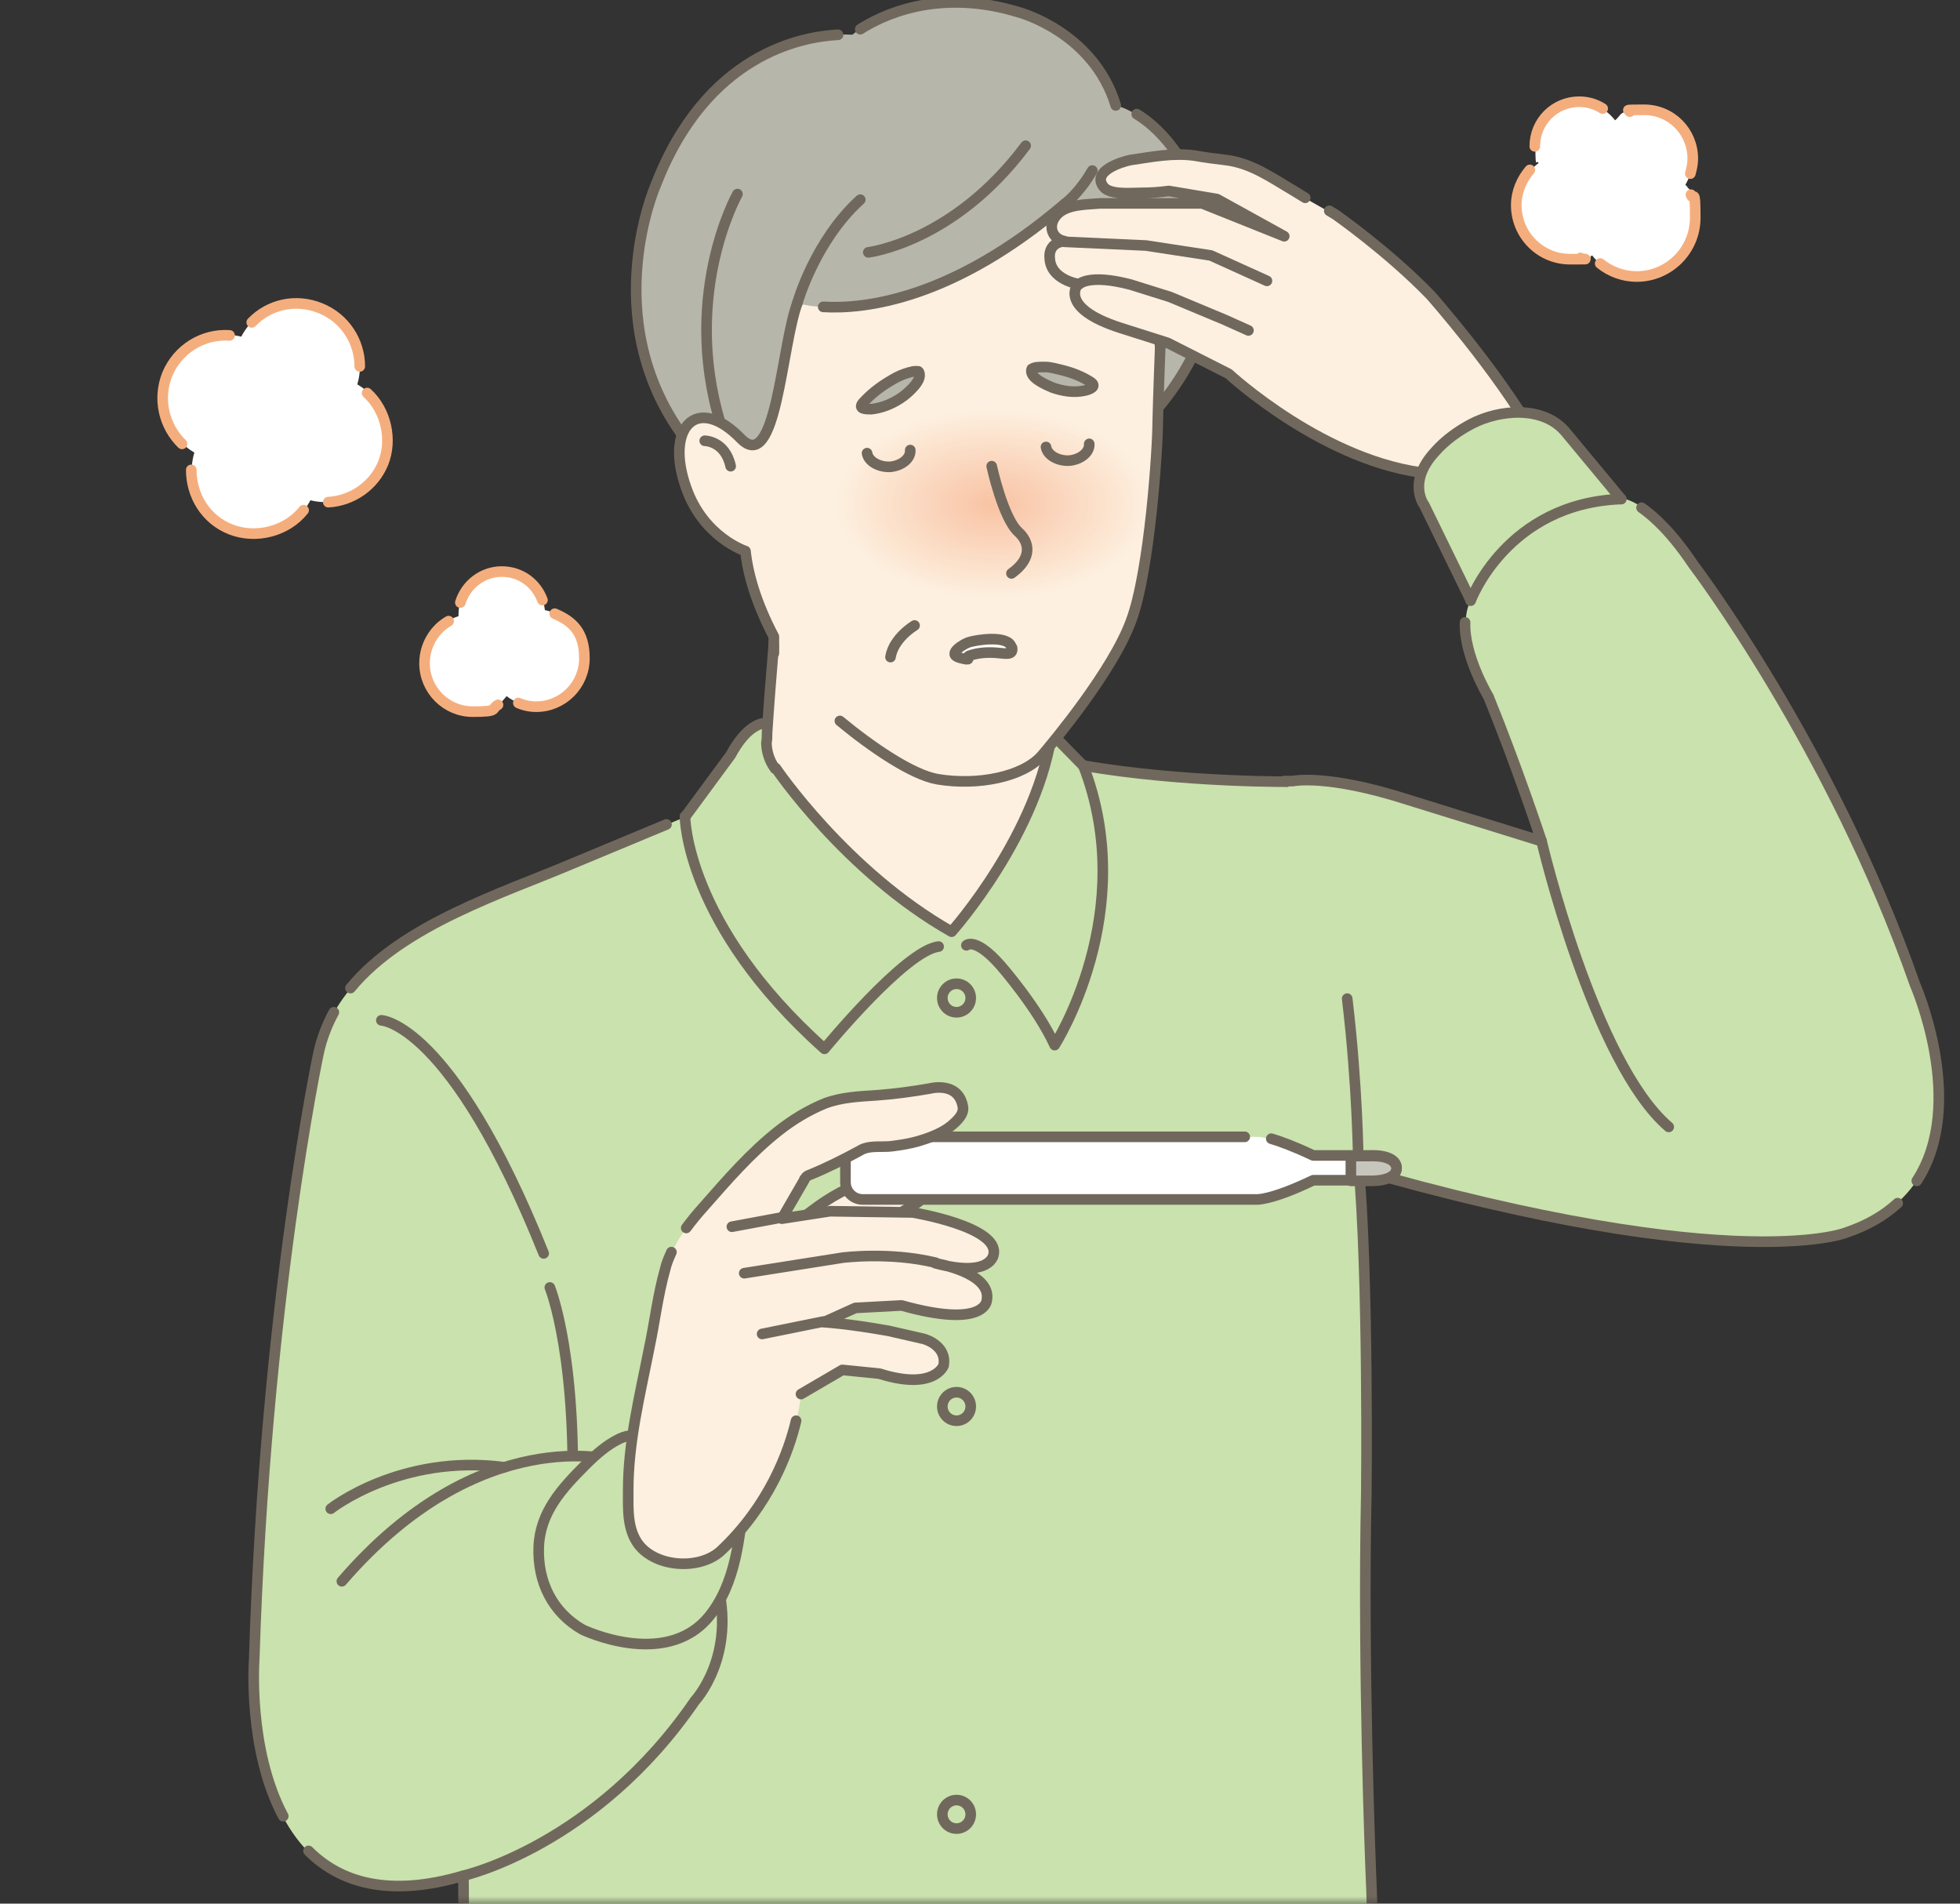 <svg width="138" height="134" viewBox="0 0 138 134" fill="none" xmlns="http://www.w3.org/2000/svg">
<rect x="0" y="0" width="138" height="134" fill="#333333" stroke="none"/>
<g clip-path="url(#clip0_831_4441)">
<mask id="mask0_831_4441" style="mask-type:luminance" maskUnits="userSpaceOnUse" x="-4" y="-3" width="142" height="138">
<path d="M138 -2.831H-4V134.127H138V-2.831Z" fill="white"/>
</mask>
<g mask="url(#mask0_831_4441)">
<path d="M96.504 131.465C96.504 131.465 95.939 117.329 96.2 105.156C96.2 105.156 96.373 89.885 95.635 81.77C95.635 81.77 95.461 63.183 91.029 55.024C91.029 55.024 83.381 55.111 76.255 53.889L73.692 51.272L71.085 52.668L55.094 51.272C55.094 51.272 53.356 49.614 51.444 53.148L48.229 57.511L40.321 60.827C34.064 63.488 23.983 66.455 22.419 74.222C22.419 74.222 18.682 91.761 17.9 116.849C17.9 116.849 16.466 136.876 32.63 132.12L32.717 144.119H96.504C96.504 144.119 96.895 140.366 96.504 131.553V131.465Z" fill="#CAE2AD"/>
<path d="M46.925 58.034L40.321 60.783C35.498 62.834 28.372 65.059 24.678 69.553" stroke="#71685D" stroke-width="0.747" stroke-linecap="round" stroke-linejoin="round"/>
<path d="M21.723 130.287C23.896 132.469 27.328 133.603 32.63 132.033L32.716 144.031H96.503C96.503 144.031 96.894 140.279 96.503 131.465C96.503 131.465 95.939 117.329 96.199 105.156C96.199 105.156 96.373 89.885 95.634 81.77C95.634 81.77 95.461 63.183 91.028 55.024C91.028 55.024 83.381 55.111 76.255 53.889L73.691 51.272L71.084 52.668L55.094 51.272C55.094 51.272 53.356 49.614 51.444 53.148L48.229 57.511" stroke="#71685D" stroke-width="0.747" stroke-linecap="round" stroke-linejoin="round"/>
<path d="M23.505 71.255C23.027 72.127 22.636 73.131 22.418 74.178C22.418 74.178 18.682 91.718 17.899 116.805C17.899 116.805 17.422 123.132 19.942 127.844" stroke="#71685D" stroke-width="0.747" stroke-linecap="round" stroke-linejoin="round"/>
<path d="M54.616 54.064C54.616 54.064 60.135 62.136 67 65.583C67 65.583 73.213 58.645 74.126 51.141C73.865 49.265 74.821 46.996 74.821 46.996L54.79 41.76C54.79 41.76 54.225 48.13 54.008 51.577C54.008 51.795 54.008 52.057 53.964 52.275C53.964 52.755 54.095 53.453 54.573 54.108L54.616 54.064Z" fill="#FDF0E0"/>
<path d="M54.616 54.064C54.616 54.064 59.526 61.35 67 65.583C67 65.583 73.213 58.645 74.126 51.141C73.865 49.265 74.821 46.996 74.821 46.996L54.79 41.76C54.79 41.76 54.225 48.13 54.008 51.577C54.008 51.795 54.008 52.057 53.964 52.275C53.964 52.755 54.095 53.453 54.573 54.108L54.616 54.064Z" stroke="#71685D" stroke-width="0.747" stroke-linecap="round" stroke-linejoin="round"/>
<path d="M84.989 15.407C82.686 8.208 78.558 7.422 78.558 7.422C76.994 2.274 71.779 0.878 71.779 0.878C64.523 -1.348 60.004 2.448 60.004 2.448C60.004 2.448 50.575 1.488 46.143 13.094C46.143 13.094 41.754 23.13 48.794 31.594L80.426 29.936C87.726 22.431 85.032 15.407 85.032 15.407H84.989Z" fill="#B6B6AB"/>
<path d="M51.922 13.662C51.922 13.662 47.707 21.122 51.01 30.678" stroke="#71685D" stroke-width="0.747" stroke-linecap="round" stroke-linejoin="round"/>
<path d="M78.558 7.422C76.994 2.274 71.779 0.878 71.779 0.878C66 -0.911 62.003 1.14 60.569 2.056" stroke="#71685D" stroke-width="0.747" stroke-linecap="round" stroke-linejoin="round"/>
<path d="M59.005 2.448C56.441 2.579 49.706 3.801 46.143 13.095C46.143 13.095 41.754 23.13 48.794 31.594L80.426 29.936C87.726 22.431 85.032 15.407 85.032 15.407C83.598 10.913 81.469 8.906 80.035 8.033" stroke="#71685D" stroke-width="0.747" stroke-linecap="round" stroke-linejoin="round"/>
<path d="M81.686 24.482C81.686 24.482 81.556 27.885 81.513 29.718C81.513 31.55 80.948 40.189 79.644 43.68C78.384 47.17 74.169 52.231 73.344 53.191C72.04 54.675 68.868 55.329 66 54.849C63.437 54.413 57.788 48.785 55.876 46.734C53.964 44.727 52.704 41.149 52.487 38.793C52.487 38.793 49.532 37.789 48.315 34.343C46.795 30.11 49.054 27.667 52.183 30.896C54.616 33.426 54.746 23.784 56.137 21.341C56.137 21.341 63.915 23.828 74.951 14.36C74.951 14.36 81.295 17.545 81.643 24.482H81.686Z" fill="#FDF0E0"/>
<path d="M69.955 42.24C76.146 42.24 81.165 39.212 81.165 35.477C81.165 31.742 76.146 28.714 69.955 28.714C63.763 28.714 58.744 31.742 58.744 35.477C58.744 39.212 63.763 42.24 69.955 42.24Z" fill="#FDF0E0"/>
<path d="M69.955 42.109C76.05 42.109 80.991 39.14 80.991 35.477C80.991 31.814 76.05 28.845 69.955 28.845C63.859 28.845 58.918 31.814 58.918 35.477C58.918 39.14 63.859 42.109 69.955 42.109Z" fill="#FDEFDF"/>
<path d="M69.954 42.022C75.954 42.022 80.817 39.092 80.817 35.477C80.817 31.863 75.954 28.932 69.954 28.932C63.955 28.932 59.091 31.863 59.091 35.477C59.091 39.092 63.955 42.022 69.954 42.022Z" fill="#FDEFDE"/>
<path d="M69.955 41.891C75.858 41.891 80.644 39.019 80.644 35.477C80.644 31.935 75.858 29.063 69.955 29.063C64.051 29.063 59.266 31.935 59.266 35.477C59.266 39.019 64.051 41.891 69.955 41.891Z" fill="#FDEEDD"/>
<path d="M69.955 41.804C75.762 41.804 80.47 38.971 80.47 35.477C80.47 31.983 75.762 29.151 69.955 29.151C64.147 29.151 59.44 31.983 59.44 35.477C59.44 38.971 64.147 41.804 69.955 41.804Z" fill="#FDEDDC"/>
<path d="M69.955 41.673C75.642 41.673 80.253 38.899 80.253 35.477C80.253 32.055 75.642 29.282 69.955 29.282C64.267 29.282 59.657 32.055 59.657 35.477C59.657 38.899 64.267 41.673 69.955 41.673Z" fill="#FDECDB"/>
<path d="M69.954 41.585C75.546 41.585 80.079 38.851 80.079 35.477C80.079 32.103 75.546 29.369 69.954 29.369C64.363 29.369 59.83 32.103 59.83 35.477C59.83 38.851 64.363 41.585 69.954 41.585Z" fill="#FDECDA"/>
<path d="M69.955 41.455C75.45 41.455 79.905 38.779 79.905 35.477C79.905 32.176 75.45 29.5 69.955 29.5C64.459 29.5 60.004 32.176 60.004 35.477C60.004 38.779 64.459 41.455 69.955 41.455Z" fill="#FDEBD9"/>
<path d="M69.954 41.367C75.354 41.367 79.731 38.73 79.731 35.477C79.731 32.224 75.354 29.587 69.954 29.587C64.555 29.587 60.178 32.224 60.178 35.477C60.178 38.73 64.555 41.367 69.954 41.367Z" fill="#FCEAD8"/>
<path d="M69.954 41.28C75.258 41.28 79.557 38.682 79.557 35.477C79.557 32.272 75.258 29.674 69.954 29.674C64.651 29.674 60.352 32.272 60.352 35.477C60.352 38.682 64.651 41.28 69.954 41.28Z" fill="#FCE9D7"/>
<path d="M69.955 41.149C75.162 41.149 79.384 38.61 79.384 35.477C79.384 32.345 75.162 29.805 69.955 29.805C64.747 29.805 60.526 32.345 60.526 35.477C60.526 38.61 64.747 41.149 69.955 41.149Z" fill="#FCE9D6"/>
<path d="M69.954 41.062C75.066 41.062 79.21 38.562 79.21 35.477C79.21 32.393 75.066 29.892 69.954 29.892C64.843 29.892 60.699 32.393 60.699 35.477C60.699 38.562 64.843 41.062 69.954 41.062Z" fill="#FCE8D5"/>
<path d="M69.954 40.931C74.946 40.931 78.992 38.489 78.992 35.477C78.992 32.465 74.946 30.023 69.954 30.023C64.963 30.023 60.916 32.465 60.916 35.477C60.916 38.489 64.963 40.931 69.954 40.931Z" fill="#FCE7D4"/>
<path d="M69.954 40.844C74.85 40.844 78.819 38.441 78.819 35.477C78.819 32.513 74.85 30.11 69.954 30.11C65.059 30.11 61.09 32.513 61.09 35.477C61.09 38.441 65.059 40.844 69.954 40.844Z" fill="#FCE7D3"/>
<path d="M69.954 40.713C74.754 40.713 78.645 38.369 78.645 35.477C78.645 32.585 74.754 30.241 69.954 30.241C65.155 30.241 61.264 32.585 61.264 35.477C61.264 38.369 65.155 40.713 69.954 40.713Z" fill="#FCE6D2"/>
<path d="M69.954 40.626C74.658 40.626 78.471 38.321 78.471 35.477C78.471 32.634 74.658 30.329 69.954 30.329C65.251 30.329 61.438 32.634 61.438 35.477C61.438 38.321 65.251 40.626 69.954 40.626Z" fill="#FCE5D1"/>
<path d="M69.954 40.495C74.562 40.495 78.297 38.248 78.297 35.477C78.297 32.706 74.562 30.459 69.954 30.459C65.347 30.459 61.612 32.706 61.612 35.477C61.612 38.248 65.347 40.495 69.954 40.495Z" fill="#FCE4D0"/>
<path d="M69.955 40.407C74.466 40.407 78.124 38.2 78.124 35.477C78.124 32.754 74.466 30.547 69.955 30.547C65.443 30.547 61.786 32.754 61.786 35.477C61.786 38.2 65.443 40.407 69.955 40.407Z" fill="#FCE4CF"/>
<path d="M69.955 40.277C74.37 40.277 77.95 38.128 77.95 35.477C77.95 32.827 74.37 30.678 69.955 30.678C65.539 30.678 61.959 32.827 61.959 35.477C61.959 38.128 65.539 40.277 69.955 40.277Z" fill="#FCE3CE"/>
<path d="M69.955 40.189C74.274 40.189 77.776 38.08 77.776 35.477C77.776 32.875 74.274 30.765 69.955 30.765C65.635 30.765 62.133 32.875 62.133 35.477C62.133 38.08 65.635 40.189 69.955 40.189Z" fill="#FCE2CD"/>
<path d="M69.955 40.058C74.154 40.058 77.559 38.007 77.559 35.477C77.559 32.947 74.154 30.896 69.955 30.896C65.755 30.896 62.351 32.947 62.351 35.477C62.351 38.007 65.755 40.058 69.955 40.058Z" fill="#FCE1CC"/>
<path d="M69.955 39.971C74.058 39.971 77.385 37.959 77.385 35.477C77.385 32.995 74.058 30.983 69.955 30.983C65.851 30.983 62.524 32.995 62.524 35.477C62.524 37.959 65.851 39.971 69.955 39.971Z" fill="#FCE1CB"/>
<path d="M69.955 39.84C73.962 39.84 77.211 37.887 77.211 35.477C77.211 33.067 73.962 31.114 69.955 31.114C65.947 31.114 62.698 33.067 62.698 35.477C62.698 37.887 65.947 39.84 69.955 39.84Z" fill="#FCE0CA"/>
<path d="M69.955 39.753C73.866 39.753 77.037 37.839 77.037 35.477C77.037 33.115 73.866 31.201 69.955 31.201C66.043 31.201 62.872 33.115 62.872 35.477C62.872 37.839 66.043 39.753 69.955 39.753Z" fill="#FBDFC9"/>
<path d="M69.955 39.622C73.77 39.622 76.864 37.766 76.864 35.477C76.864 33.188 73.77 31.332 69.955 31.332C66.139 31.332 63.046 33.188 63.046 35.477C63.046 37.766 66.139 39.622 69.955 39.622Z" fill="#FBDFC8"/>
<path d="M69.954 39.535C73.674 39.535 76.689 37.718 76.689 35.477C76.689 33.236 73.674 31.419 69.954 31.419C66.235 31.419 63.219 33.236 63.219 35.477C63.219 37.718 66.235 39.535 69.954 39.535Z" fill="#FBDEC7"/>
<path d="M69.955 39.404C73.578 39.404 76.516 37.646 76.516 35.477C76.516 33.308 73.578 31.55 69.955 31.55C66.331 31.55 63.394 33.308 63.394 35.477C63.394 37.646 66.331 39.404 69.955 39.404Z" fill="#FBDDC6"/>
<path d="M69.955 39.316C73.482 39.316 76.342 37.597 76.342 35.477C76.342 33.356 73.482 31.637 69.955 31.637C66.427 31.637 63.567 33.356 63.567 35.477C63.567 37.597 66.427 39.316 69.955 39.316Z" fill="#FBDCC5"/>
<path d="M69.955 39.186C73.362 39.186 76.125 37.525 76.125 35.477C76.125 33.429 73.362 31.769 69.955 31.769C66.547 31.769 63.785 33.429 63.785 35.477C63.785 37.525 66.547 39.186 69.955 39.186Z" fill="#FBDCC4"/>
<path d="M69.955 39.099C73.266 39.099 75.951 37.477 75.951 35.477C75.951 33.477 73.266 31.856 69.955 31.856C66.643 31.856 63.959 33.477 63.959 35.477C63.959 37.477 66.643 39.099 69.955 39.099Z" fill="#FBDBC3"/>
<path d="M69.954 38.968C73.17 38.968 75.777 37.405 75.777 35.477C75.777 33.549 73.17 31.987 69.954 31.987C66.739 31.987 64.132 33.549 64.132 35.477C64.132 37.405 66.739 38.968 69.954 38.968Z" fill="#FBDAC3"/>
<path d="M69.954 38.88C73.074 38.88 75.603 37.356 75.603 35.477C75.603 33.597 73.074 32.074 69.954 32.074C66.835 32.074 64.306 33.597 64.306 35.477C64.306 37.356 66.835 38.88 69.954 38.88Z" fill="#FBD9C2"/>
<path d="M69.954 38.793C72.978 38.793 75.429 37.309 75.429 35.477C75.429 33.646 72.978 32.161 69.954 32.161C66.931 32.161 64.48 33.646 64.48 35.477C64.48 37.309 66.931 38.793 69.954 38.793Z" fill="#FBD9C1"/>
<path d="M69.955 38.662C72.883 38.662 75.256 37.236 75.256 35.477C75.256 33.718 72.883 32.292 69.955 32.292C67.027 32.292 64.654 33.718 64.654 35.477C64.654 37.236 67.027 38.662 69.955 38.662Z" fill="#FBD8C0"/>
<path d="M69.954 38.575C72.786 38.575 75.082 37.188 75.082 35.477C75.082 33.766 72.786 32.379 69.954 32.379C67.123 32.379 64.827 33.766 64.827 35.477C64.827 37.188 67.123 38.575 69.954 38.575Z" fill="#FBD7BF"/>
<path d="M69.954 38.444C72.666 38.444 74.865 37.115 74.865 35.477C74.865 33.838 72.666 32.51 69.954 32.51C67.243 32.51 65.044 33.838 65.044 35.477C65.044 37.115 67.243 38.444 69.954 38.444Z" fill="#FBD6BE"/>
<path d="M69.954 38.357C72.57 38.357 74.691 37.068 74.691 35.477C74.691 33.887 72.57 32.597 69.954 32.597C67.339 32.597 65.218 33.887 65.218 35.477C65.218 37.068 67.339 38.357 69.954 38.357Z" fill="#FBD6BD"/>
<path d="M69.954 38.226C72.474 38.226 74.517 36.995 74.517 35.477C74.517 33.959 72.474 32.728 69.954 32.728C67.435 32.728 65.392 33.959 65.392 35.477C65.392 36.995 67.435 38.226 69.954 38.226Z" fill="#FAD5BC"/>
<path d="M69.954 38.139C72.378 38.139 74.343 36.947 74.343 35.477C74.343 34.007 72.378 32.816 69.954 32.816C67.531 32.816 65.566 34.007 65.566 35.477C65.566 36.947 67.531 38.139 69.954 38.139Z" fill="#FAD4BB"/>
<path d="M69.955 38.008C72.282 38.008 74.169 36.875 74.169 35.477C74.169 34.08 72.282 32.947 69.955 32.947C67.627 32.947 65.74 34.08 65.74 35.477C65.74 36.875 67.627 38.008 69.955 38.008Z" fill="#FAD4BA"/>
<path d="M69.955 37.92C72.186 37.92 73.996 36.827 73.996 35.477C73.996 34.128 72.186 33.034 69.955 33.034C67.723 33.034 65.914 34.128 65.914 35.477C65.914 36.827 67.723 37.92 69.955 37.92Z" fill="#FAD3B9"/>
<path d="M69.955 37.789C72.09 37.789 73.822 36.754 73.822 35.477C73.822 34.2 72.09 33.165 69.955 33.165C67.819 33.165 66.087 34.2 66.087 35.477C66.087 36.754 67.819 37.789 69.955 37.789Z" fill="#FAD2B8"/>
<path d="M69.955 37.702C71.994 37.702 73.648 36.706 73.648 35.477C73.648 34.248 71.994 33.252 69.955 33.252C67.915 33.252 66.261 34.248 66.261 35.477C66.261 36.706 67.915 37.702 69.955 37.702Z" fill="#FAD1B7"/>
<path d="M69.955 37.571C71.874 37.571 73.431 36.634 73.431 35.477C73.431 34.321 71.874 33.383 69.955 33.383C68.035 33.383 66.478 34.321 66.478 35.477C66.478 36.634 68.035 37.571 69.955 37.571Z" fill="#FAD1B6"/>
<path d="M69.955 37.484C71.778 37.484 73.257 36.586 73.257 35.477C73.257 34.369 71.778 33.47 69.955 33.47C68.131 33.47 66.652 34.369 66.652 35.477C66.652 36.586 68.131 37.484 69.955 37.484Z" fill="#FAD0B5"/>
<path d="M69.955 37.353C71.683 37.353 73.083 36.513 73.083 35.477C73.083 34.441 71.683 33.601 69.955 33.601C68.227 33.601 66.826 34.441 66.826 35.477C66.826 36.513 68.227 37.353 69.955 37.353Z" fill="#FACFB4"/>
<path d="M69.955 37.266C71.587 37.266 72.909 36.465 72.909 35.477C72.909 34.489 71.587 33.688 69.955 33.688C68.323 33.688 67 34.489 67 35.477C67 36.465 68.323 37.266 69.955 37.266Z" fill="#FACEB3"/>
<path d="M69.954 37.135C71.49 37.135 72.735 36.393 72.735 35.477C72.735 34.561 71.49 33.819 69.954 33.819C68.418 33.819 67.173 34.561 67.173 35.477C67.173 36.393 68.418 37.135 69.954 37.135Z" fill="#FACEB2"/>
<path d="M69.955 37.048C71.395 37.048 72.562 36.345 72.562 35.477C72.562 34.61 71.395 33.907 69.955 33.907C68.515 33.907 67.348 34.61 67.348 35.477C67.348 36.345 68.515 37.048 69.955 37.048Z" fill="#FACDB1"/>
<path d="M69.955 36.917C71.299 36.917 72.388 36.272 72.388 35.477C72.388 34.682 71.299 34.037 69.955 34.037C68.611 34.037 67.522 34.682 67.522 35.477C67.522 36.272 68.611 36.917 69.955 36.917Z" fill="#FACCB0"/>
<path d="M69.955 36.83C71.203 36.83 72.214 36.224 72.214 35.477C72.214 34.73 71.203 34.124 69.955 34.124C68.707 34.124 67.695 34.73 67.695 35.477C67.695 36.224 68.707 36.83 69.955 36.83Z" fill="#FACCAF"/>
<path d="M69.954 36.699C71.082 36.699 71.997 36.152 71.997 35.477C71.997 34.802 71.082 34.255 69.954 34.255C68.826 34.255 67.912 34.802 67.912 35.477C67.912 36.152 68.826 36.699 69.954 36.699Z" fill="#FACBAE"/>
<path d="M69.955 36.612C70.987 36.612 71.823 36.104 71.823 35.477C71.823 34.851 70.987 34.343 69.955 34.343C68.923 34.343 68.086 34.851 68.086 35.477C68.086 36.104 68.923 36.612 69.955 36.612Z" fill="#F9CAAD"/>
<path d="M69.954 36.481C70.89 36.481 71.649 36.031 71.649 35.477C71.649 34.923 70.89 34.474 69.954 34.474C69.019 34.474 68.26 34.923 68.26 35.477C68.26 36.031 69.019 36.481 69.954 36.481Z" fill="#F9C9AC"/>
<path d="M69.954 36.393C70.794 36.393 71.475 35.983 71.475 35.477C71.475 34.971 70.794 34.561 69.954 34.561C69.115 34.561 68.434 34.971 68.434 35.477C68.434 35.983 69.115 36.393 69.954 36.393Z" fill="#F9C9AB"/>
<path d="M69.955 36.306C70.699 36.306 71.302 35.935 71.302 35.477C71.302 35.019 70.699 34.648 69.955 34.648C69.211 34.648 68.608 35.019 68.608 35.477C68.608 35.935 69.211 36.306 69.955 36.306Z" fill="#F9C8AA"/>
<path d="M69.954 36.175C70.602 36.175 71.128 35.863 71.128 35.477C71.128 35.092 70.602 34.779 69.954 34.779C69.306 34.779 68.781 35.092 68.781 35.477C68.781 35.863 69.306 36.175 69.954 36.175Z" fill="#F9C7A9"/>
<path d="M69.954 36.088C70.506 36.088 70.954 35.814 70.954 35.477C70.954 35.14 70.506 34.866 69.954 34.866C69.403 34.866 68.955 35.14 68.955 35.477C68.955 35.814 69.403 36.088 69.954 36.088Z" fill="#F9C6A8"/>
<path d="M69.954 35.957C70.41 35.957 70.78 35.742 70.78 35.477C70.78 35.212 70.41 34.997 69.954 34.997C69.499 34.997 69.129 35.212 69.129 35.477C69.129 35.742 69.499 35.957 69.954 35.957Z" fill="#F9C6A7"/>
<path d="M69.954 35.87C70.29 35.87 70.563 35.694 70.563 35.477C70.563 35.26 70.29 35.084 69.954 35.084C69.618 35.084 69.346 35.26 69.346 35.477C69.346 35.694 69.618 35.87 69.954 35.87Z" fill="#F9C5A6"/>
<path d="M56.137 21.341C55.007 24.395 54.659 33.383 52.183 30.896C49.054 27.667 46.795 30.11 48.315 34.343C49.532 37.833 52.487 38.793 52.487 38.793C52.661 40.407 53.225 42.414 54.486 44.814V45.992" stroke="#71685D" stroke-width="0.747" stroke-linecap="round" stroke-linejoin="round"/>
<path d="M81.687 24.482C81.687 24.482 81.556 27.885 81.513 29.718C81.513 31.55 80.948 40.189 79.644 43.68C78.384 47.17 74.169 52.231 73.344 53.191C72.04 54.675 68.868 55.329 66.001 54.849C64.219 54.544 61.351 52.58 59.135 50.748" stroke="#71685D" stroke-width="0.747" stroke-linecap="round" stroke-linejoin="round"/>
<path d="M81.686 24.482C81.469 20.512 79.297 17.763 77.515 16.148" stroke="#71685D" stroke-width="0.747" stroke-linecap="round" stroke-linejoin="round"/>
<path d="M57.962 21.602C60.873 21.777 67.087 21.079 74.951 14.36" stroke="#71685D" stroke-width="0.747" stroke-linecap="round" stroke-linejoin="round"/>
<path d="M49.619 31.027C49.619 31.027 51.053 31.027 51.444 32.816" stroke="#71685D" stroke-width="0.747" stroke-linecap="round" stroke-linejoin="round"/>
<path d="M61.047 31.899C61.134 32.467 61.873 32.903 62.698 32.859C63.524 32.772 64.132 32.248 64.088 31.681" stroke="#71685D" stroke-width="0.747" stroke-linecap="round" stroke-linejoin="round"/>
<path d="M73.648 31.463C73.735 32.03 74.474 32.467 75.299 32.423C76.125 32.336 76.733 31.812 76.69 31.245" stroke="#71685D" stroke-width="0.747" stroke-linecap="round" stroke-linejoin="round"/>
<path d="M69.824 32.816C69.824 32.816 70.606 36.437 71.693 37.441C72.475 38.139 72.736 39.273 71.215 40.364" stroke="#71685D" stroke-width="0.747" stroke-linecap="round" stroke-linejoin="round"/>
<path d="M71.215 45.643C71.215 45.643 71.215 45.643 71.215 45.556C70.998 44.683 68.781 45.032 68.217 45.207C67.912 45.294 66.609 46.036 67.565 46.298C68.521 46.559 67.999 46.298 68.217 46.167C68.825 45.949 69.477 45.905 70.129 45.949C70.78 45.992 71.345 46.167 71.258 45.6L71.215 45.643Z" fill="white" stroke="#71685D" stroke-width="0.747" stroke-linecap="round" stroke-linejoin="round"/>
<path d="M64.393 44.029C64.393 44.029 62.916 44.901 62.698 46.254" stroke="#71685D" stroke-width="0.747" stroke-linecap="round" stroke-linejoin="round"/>
<path d="M64.653 26.14C65.088 26.664 63.958 27.623 63.611 27.885C62.959 28.365 62.177 28.714 61.351 28.802C60.96 28.802 60.352 28.802 60.786 28.322C61.308 27.754 61.916 27.274 62.568 26.882C62.916 26.664 63.306 26.445 63.698 26.314C64.089 26.184 64.523 26.053 64.697 26.184L64.653 26.14Z" fill="#B6B6AB"/>
<path d="M72.648 25.965C72.388 26.576 73.691 27.1 74.082 27.274C74.821 27.536 75.603 27.667 76.385 27.492C76.776 27.405 77.254 27.187 76.776 26.882C76.168 26.489 75.473 26.227 74.778 26.053C74.386 25.965 73.995 25.834 73.561 25.834C73.126 25.834 72.735 25.834 72.648 26.009V25.965Z" fill="#B6B6AB"/>
<path d="M64.653 26.14C65.088 26.664 63.958 27.623 63.611 27.885C62.959 28.365 62.177 28.714 61.351 28.802C60.96 28.802 60.352 28.802 60.786 28.322C61.308 27.754 61.916 27.274 62.568 26.882C62.916 26.664 63.306 26.445 63.698 26.314C64.089 26.184 64.523 26.053 64.697 26.184L64.653 26.14Z" stroke="#71685D" stroke-width="0.747" stroke-linecap="round" stroke-linejoin="round"/>
<path d="M72.648 25.965C72.388 26.576 73.691 27.1 74.082 27.274C74.821 27.536 75.603 27.667 76.385 27.492C76.776 27.405 77.254 27.187 76.776 26.882C76.168 26.489 75.473 26.227 74.778 26.053C74.386 25.965 73.995 25.834 73.561 25.834C73.126 25.834 72.735 25.834 72.648 26.009V25.965Z" stroke="#71685D" stroke-width="0.747" stroke-linecap="round" stroke-linejoin="round"/>
<path d="M56.137 21.341C56.137 21.341 57.354 16.977 60.569 14.054" stroke="#71685D" stroke-width="0.747" stroke-linecap="round" stroke-linejoin="round"/>
<path d="M61.134 17.763C61.134 17.763 67.13 17.065 72.214 10.258" stroke="#71685D" stroke-width="0.747" stroke-linecap="round" stroke-linejoin="round"/>
<path d="M74.951 14.36C74.951 14.36 75.951 13.662 76.906 12.004" stroke="#71685D" stroke-width="0.747" stroke-linecap="round" stroke-linejoin="round"/>
<path d="M48.228 57.467C48.228 57.467 48.228 65.059 58.049 73.829C58.049 73.829 63.741 66.891 66.087 66.63" stroke="#71685D" stroke-width="0.747" stroke-linecap="round" stroke-linejoin="round"/>
<path d="M68.043 66.542C68.043 66.542 68.651 65.931 70.432 67.939C70.432 67.939 73.039 70.906 74.256 73.567C74.256 73.567 80.296 64.186 76.255 53.846" stroke="#71685D" stroke-width="0.747" stroke-linecap="round" stroke-linejoin="round"/>
<path d="M26.851 71.822C26.851 71.822 31.761 71.996 38.278 88.227" stroke="#71685D" stroke-width="0.747" stroke-linecap="round" stroke-linejoin="round"/>
<path d="M38.713 90.627C38.713 90.627 40.799 95.688 40.234 107.381" stroke="#71685D" stroke-width="0.747" stroke-linecap="round" stroke-linejoin="round"/>
<path d="M50.488 111.264L43.362 102.844C43.362 102.844 33.846 100.051 24.113 111.352L32.673 132.033C32.673 132.033 43.362 127.67 48.967 119.729C48.967 119.729 51.965 116.544 50.488 111.221V111.264Z" fill="#CAE2AD"/>
<path d="M32.63 132.033C32.63 132.033 41.928 129.938 48.924 119.729C48.924 119.729 51.922 116.544 50.445 111.221L43.319 102.8C43.319 102.8 33.803 100.007 24.07 111.308" stroke="#71685D" stroke-width="0.747" stroke-linecap="round" stroke-linejoin="round"/>
<path d="M23.287 106.203C23.287 106.203 28.197 102.32 35.497 103.28" stroke="#71685D" stroke-width="0.747" stroke-linecap="round" stroke-linejoin="round"/>
<path d="M45.622 101.142C44.97 100.967 44.275 100.967 43.623 101.273C42.711 101.709 41.885 102.451 41.19 103.149C39.538 104.807 38.018 106.465 37.931 108.908C37.844 111.352 38.887 113.489 41.016 114.711C41.016 114.711 46.795 117.503 49.88 113.838C51.835 111.482 52.096 108.123 52.4 105.243C52.4 105.112 52.4 104.938 52.4 104.807C52.139 104.109 50.141 103.367 49.532 103.018C48.272 102.276 47.012 101.578 45.665 101.142H45.622Z" fill="#CAE2AD"/>
<path d="M45.622 101.142C44.97 100.967 44.275 100.967 43.623 101.273C42.711 101.709 41.885 102.451 41.19 103.149C39.538 104.807 38.018 106.465 37.931 108.908C37.844 111.352 38.887 113.489 41.016 114.711C41.016 114.711 46.795 117.503 49.88 113.838C51.835 111.482 52.096 108.123 52.4 105.243C52.4 105.112 52.4 104.938 52.4 104.807C52.139 104.109 50.141 103.367 49.532 103.018C48.272 102.276 47.012 101.578 45.665 101.142H45.622Z" stroke="#71685D" stroke-width="0.747" stroke-linecap="round" stroke-linejoin="round"/>
<path d="M67.347 71.255C67.9 71.255 68.347 70.805 68.347 70.251C68.347 69.697 67.9 69.248 67.347 69.248C66.796 69.248 66.348 69.697 66.348 70.251C66.348 70.805 66.796 71.255 67.347 71.255Z" stroke="#71685D" stroke-width="0.747" stroke-linecap="round" stroke-linejoin="round"/>
<path d="M67.347 100.008C67.9 100.008 68.347 99.558 68.347 99.004C68.347 98.45 67.9 98.001 67.347 98.001C66.796 98.001 66.348 98.45 66.348 99.004C66.348 99.558 66.796 100.008 67.347 100.008Z" stroke="#71685D" stroke-width="0.747" stroke-linecap="round" stroke-linejoin="round"/>
<path d="M67.347 128.717C67.9 128.717 68.347 128.267 68.347 127.713C68.347 127.159 67.9 126.71 67.347 126.71C66.796 126.71 66.348 127.159 66.348 127.713C66.348 128.267 66.796 128.717 67.347 128.717Z" stroke="#71685D" stroke-width="0.747" stroke-linecap="round" stroke-linejoin="round"/>
<path d="M100.762 20.861C97.763 17.763 94.07 15.189 94.07 15.189L91.072 13.487C89.508 12.571 88.074 11.524 86.249 11.306C85.51 11.218 84.815 11.131 84.076 11C82.555 10.782 81.078 11.087 79.557 11.306C78.905 11.436 76.82 12.091 77.645 13.182C78.08 13.793 79.688 13.618 80.339 13.618C80.991 13.618 81.599 13.574 82.251 13.487L85.64 14.054L90.377 16.672L84.598 14.36H79.905H77.428C76.472 14.447 75.082 14.403 74.386 15.145C73.691 15.887 73.995 16.847 74.908 17.021C73.691 17.152 73.865 18.199 73.865 18.199C73.909 19.726 75.864 20.032 75.864 20.032C75.864 20.032 74.386 21.69 78.862 23.13L82.164 24.177L86.466 26.358C86.466 26.358 93.288 32.685 100.675 33.383L107.975 30.678C105.281 26.009 100.675 20.817 100.675 20.817L100.762 20.861Z" fill="#FDF0E0"/>
<path d="M91.897 13.923L91.115 13.443C89.551 12.527 88.117 11.48 86.292 11.262C85.553 11.175 84.858 11.087 84.12 10.956C82.599 10.738 81.121 11.044 79.601 11.262C78.949 11.393 76.863 12.047 77.689 13.138C78.123 13.749 79.731 13.574 80.383 13.574C81.035 13.574 81.643 13.531 82.295 13.443L85.684 14.011L90.42 16.628L84.641 14.316H79.948H77.472C76.516 14.403 75.125 14.36 74.43 15.101C73.735 15.843 74.039 16.803 74.951 16.977C73.735 17.108 73.909 18.155 73.909 18.155C73.952 19.683 75.907 19.988 75.907 19.988C75.907 19.988 74.43 21.646 78.905 23.086L82.208 24.133L86.51 26.314C86.51 26.314 93.331 32.641 100.718 33.339L108.018 30.634C105.324 25.965 100.718 20.773 100.718 20.773C97.72 17.676 94.027 15.101 94.027 15.101L93.592 14.84" stroke="#71685D" stroke-width="0.747" stroke-linecap="round" stroke-linejoin="round"/>
<path d="M74.951 17.021L80.687 17.283L85.249 17.981L89.203 19.77" stroke="#71685D" stroke-width="0.747" stroke-linecap="round" stroke-linejoin="round"/>
<path d="M75.951 20.032C75.951 20.032 76.603 19.246 79.601 20.032L82.382 20.904L86.249 22.519L87.9 23.26" stroke="#71685D" stroke-width="0.747" stroke-linecap="round" stroke-linejoin="round"/>
<path d="M27.024 32.554C27.85 30.46 27.024 28.147 25.156 27.056C25.808 24.875 24.721 22.519 22.592 21.646C20.463 20.773 18.03 21.69 16.987 23.697C14.858 23.173 12.642 24.264 11.816 26.358C10.991 28.453 11.816 30.765 13.685 31.856C13.033 34.037 14.119 36.393 16.248 37.266C18.378 38.139 20.811 37.222 21.854 35.215C23.983 35.739 26.199 34.648 27.024 32.554Z" fill="white"/>
<path d="M16.162 23.61C14.293 23.479 12.512 24.569 11.773 26.358C11.078 28.104 11.556 30.023 12.816 31.245" stroke="#F4AE7D" stroke-width="0.747" stroke-linecap="round" stroke-linejoin="round"/>
<path d="M25.33 25.791C25.33 24.046 24.287 22.388 22.549 21.69C20.811 20.991 18.942 21.428 17.726 22.693" stroke="#F4AE7D" stroke-width="0.747" stroke-linecap="round" stroke-linejoin="round"/>
<path d="M23.114 35.346C24.765 35.259 26.329 34.212 26.981 32.597C27.633 30.983 27.198 28.889 25.851 27.667" stroke="#F4AE7D" stroke-width="0.747" stroke-linecap="round" stroke-linejoin="round"/>
<path d="M13.467 33.077C13.467 34.866 14.467 36.568 16.248 37.266C18.03 37.964 20.202 37.397 21.375 35.913" stroke="#F4AE7D" stroke-width="0.747" stroke-linecap="round" stroke-linejoin="round"/>
<path d="M38.365 42.938C38.191 41.411 36.931 40.189 35.324 40.189C33.716 40.189 32.282 41.542 32.282 43.243C32.282 44.945 32.282 43.331 32.282 43.374C30.892 43.811 29.849 45.12 29.849 46.647C29.849 48.174 31.369 50.05 33.238 50.05C35.106 50.05 35.063 49.657 35.671 49.003C36.236 49.439 36.931 49.701 37.713 49.701C39.582 49.701 41.103 48.174 41.103 46.298C41.103 44.421 39.886 43.243 38.322 42.938H38.365Z" fill="white"/>
<path d="M38.192 42.24C37.757 41.062 36.671 40.233 35.324 40.233C33.977 40.233 32.804 41.149 32.413 42.414" stroke="#F4AE7D" stroke-width="0.747" stroke-linecap="round" stroke-linejoin="round"/>
<path d="M36.497 49.483C36.888 49.657 37.322 49.744 37.757 49.744C39.625 49.744 41.146 48.217 41.146 46.341C41.146 44.465 40.277 43.723 39.06 43.2" stroke="#F4AE7D" stroke-width="0.747" stroke-linecap="round" stroke-linejoin="round"/>
<path d="M31.587 43.723C30.587 44.291 29.892 45.425 29.892 46.69C29.892 48.566 31.413 50.093 33.281 50.093C35.15 50.093 34.541 49.919 35.063 49.614" stroke="#F4AE7D" stroke-width="0.747" stroke-linecap="round" stroke-linejoin="round"/>
<path d="M118.664 13.007C118.968 12.483 119.185 11.873 119.185 11.218C119.185 9.298 117.665 7.771 115.753 7.771C113.841 7.771 114.275 8.033 113.711 8.469C113.146 7.728 112.233 7.204 111.234 7.204C109.496 7.204 108.105 8.6 108.105 10.345C108.105 12.091 108.192 11.131 108.323 11.48C107.41 12.178 106.845 13.269 106.845 14.491C106.845 16.585 108.54 18.286 110.626 18.286C112.711 18.286 111.668 18.155 112.103 17.981C112.842 18.941 114.015 19.552 115.318 19.552C117.578 19.552 119.446 17.719 119.446 15.407C119.446 13.094 119.185 13.749 118.751 13.094L118.664 13.007Z" fill="white"/>
<path d="M112.841 7.641C112.363 7.335 111.798 7.161 111.19 7.161C109.452 7.161 108.062 8.557 108.062 10.302" stroke="#F4AE7D" stroke-width="0.747" stroke-linecap="round" stroke-linejoin="round"/>
<path d="M119.012 12.222C119.098 11.916 119.185 11.567 119.185 11.175C119.185 9.255 117.665 7.728 115.753 7.728C113.841 7.728 115.057 7.771 114.753 7.859" stroke="#F4AE7D" stroke-width="0.747" stroke-linecap="round" stroke-linejoin="round"/>
<path d="M112.667 18.548C113.363 19.116 114.275 19.465 115.231 19.465C117.491 19.465 119.359 17.632 119.359 15.32C119.359 13.007 119.229 14.229 119.055 13.705" stroke="#F4AE7D" stroke-width="0.747" stroke-linecap="round" stroke-linejoin="round"/>
<path d="M107.714 11.96C107.149 12.614 106.758 13.487 106.758 14.447C106.758 16.541 108.452 18.243 110.538 18.243C112.624 18.243 111.016 18.243 111.277 18.156" stroke="#F4AE7D" stroke-width="0.747" stroke-linecap="round" stroke-linejoin="round"/>
<path d="M134.871 69.248C129.005 52.493 119.272 39.709 119.272 39.709C116.187 35.128 114.188 35.084 114.188 35.084L110.278 30.372C108.713 28.496 105.628 28.758 103.63 29.805C102.717 30.285 101.805 30.94 101.109 31.725C99.067 33.907 100.327 35.521 100.327 35.521L103.586 42.196C102.239 44.596 104.846 48.959 104.846 48.959C106.888 53.977 108.583 59.125 108.583 59.125L99.154 56.202C93.462 54.369 91.072 54.893 91.072 54.893L85.032 63.183L92.506 81.29C121.401 90.016 129.961 86.7 129.961 86.7C140.955 83.035 134.871 69.204 134.871 69.204V69.248Z" fill="#CAE2AD"/>
<path d="M95.635 81.726C95.635 81.726 95.591 76.447 94.853 70.295" stroke="#71685D" stroke-width="0.747" stroke-linecap="round" stroke-linejoin="round"/>
<path d="M103.152 43.811C103.065 46.167 104.803 49.047 104.803 49.047C106.845 54.064 108.54 59.213 108.54 59.213L99.111 56.289C93.419 54.457 91.029 54.98 91.029 54.98H90.42" stroke="#71685D" stroke-width="0.747" stroke-linecap="round" stroke-linejoin="round"/>
<path d="M114.145 35.128L110.234 30.416C108.67 28.54 105.585 28.802 103.586 29.849C102.674 30.329 101.761 30.983 101.066 31.769C99.024 33.95 100.284 35.565 100.284 35.565L103.543 42.24" stroke="#71685D" stroke-width="0.747" stroke-linecap="round" stroke-linejoin="round"/>
<path d="M134.958 83.122C138.521 77.668 134.828 69.291 134.828 69.291C128.962 52.537 119.229 39.753 119.229 39.753C117.708 37.484 116.448 36.35 115.579 35.739" stroke="#71685D" stroke-width="0.747" stroke-linecap="round" stroke-linejoin="round"/>
<path d="M92.462 81.377C121.358 90.103 129.918 86.787 129.918 86.787C131.482 86.264 132.655 85.566 133.611 84.693" stroke="#71685D" stroke-width="0.747" stroke-linecap="round" stroke-linejoin="round"/>
<path d="M108.54 59.212C108.54 59.212 112.19 74.789 117.491 79.326" stroke="#71685D" stroke-width="0.747" stroke-linecap="round" stroke-linejoin="round"/>
<path d="M103.543 42.283C103.543 42.283 106.063 35.433 114.145 35.128" stroke="#71685D" stroke-width="0.747" stroke-linecap="round" stroke-linejoin="round"/>
<path d="M64.654 83.122C64.393 82.948 64.089 82.904 63.741 82.86C62.133 82.686 60.526 83.209 59.135 83.951C57.745 84.693 56.485 85.74 55.225 86.787L57.919 89.754C59.7 87.834 61.829 86.22 64.132 84.955C64.567 84.693 65.088 84.388 65.132 83.864C65.132 83.558 64.914 83.253 64.654 83.079V83.122Z" fill="#FDF0E0"/>
<path d="M64.654 83.122C64.393 82.948 64.089 82.904 63.741 82.86C62.133 82.686 60.526 83.209 59.135 83.951C57.745 84.693 56.485 85.74 55.225 86.787L57.919 89.754C59.7 87.834 61.829 86.22 64.132 84.955C64.567 84.693 65.088 84.388 65.132 83.864C65.132 83.558 64.914 83.253 64.654 83.079V83.122Z" stroke="#71685D" stroke-width="0.747" stroke-linecap="round" stroke-linejoin="round"/>
<path d="M96.417 81.377H92.463C89.465 79.937 88.465 80.025 88.465 80.025H60.743C60.048 80.025 59.526 80.592 59.526 81.246V83.21C59.526 83.908 60.091 84.431 60.743 84.431H88.465C88.465 84.431 89.465 84.519 92.463 83.079H96.417C96.417 83.079 98.285 83.166 98.329 82.206C98.285 81.203 96.417 81.333 96.417 81.333V81.377Z" fill="white"/>
<path d="M87.64 80.024H60.743C60.048 80.024 59.526 80.592 59.526 81.246V83.21C59.526 83.908 60.091 84.431 60.743 84.431H88.465C88.465 84.431 89.465 84.518 92.463 83.079H96.417C96.417 83.079 98.285 83.166 98.329 82.206C98.285 81.203 96.417 81.333 96.417 81.333H92.463C91.072 80.679 90.116 80.33 89.508 80.155" stroke="#71685D" stroke-width="0.747" stroke-linecap="round" stroke-linejoin="round"/>
<path d="M96.417 81.377H95.113V83.122H96.417C96.417 83.122 98.285 83.21 98.329 82.25C98.285 81.246 96.417 81.377 96.417 81.377Z" fill="#C6C6BD"/>
<path d="M96.417 81.377H95.113V83.122H96.417C96.417 83.122 98.285 83.21 98.329 82.25C98.285 81.246 96.417 81.377 96.417 81.377Z" stroke="#71685D" stroke-width="0.747" stroke-linecap="round" stroke-linejoin="round"/>
<path d="M50.749 109.214C55.963 104.327 56.398 98.131 56.398 98.131L59.309 96.43L61.916 96.692C65.783 97.913 66.435 96.124 66.435 96.124C66.696 94.684 65.044 94.248 65.044 94.248L62.568 93.681C59.613 93.157 58.005 93.07 58.005 93.07L60.221 92.067L63.48 91.892C69.39 93.55 69.477 91.543 69.477 91.543C69.868 89.58 65.87 88.925 65.87 88.925C69.781 89.972 69.954 88.314 69.954 88.314C70.389 86.351 64.262 85.347 64.262 85.347L58.44 85.26L55.051 85.784C55.572 84.868 56.093 83.995 56.615 83.079C56.615 82.991 56.702 82.948 56.745 82.861C56.832 82.773 56.919 82.73 57.049 82.686C58.223 82.206 59.352 81.639 60.482 81.028C60.569 80.984 60.699 80.897 60.83 80.853C61.438 80.635 62.177 80.766 62.828 80.679C63.48 80.592 64.045 80.504 64.653 80.33C65.262 80.155 66.261 79.806 66.87 79.326C67.478 78.846 67.912 78.367 67.782 77.843C67.434 76.098 65.479 76.621 65.479 76.621C64.219 76.839 62.959 77.014 61.699 77.101C60.439 77.188 59.265 77.232 58.092 77.668C56.919 78.148 55.833 78.803 54.833 79.588C52.835 81.159 51.183 83.079 49.532 84.955C48.403 86.22 47.316 87.66 46.882 89.318C46.447 90.976 46.143 93.07 45.752 94.903C45.1 98.219 44.275 101.491 44.275 104.894C44.275 106.203 44.188 107.643 45.013 108.734C46.273 110.348 49.315 110.523 50.792 109.17L50.749 109.214Z" fill="#FDF0E0"/>
<path d="M56.397 98.131L59.309 96.43L61.916 96.692C65.783 97.913 66.435 96.124 66.435 96.124C66.695 94.684 65.044 94.248 65.044 94.248L62.568 93.681C59.613 93.157 58.005 93.07 58.005 93.07L60.221 92.067L63.48 91.892C69.389 93.55 69.476 91.543 69.476 91.543C69.868 89.58 65.87 88.925 65.87 88.925C69.781 89.972 69.954 88.314 69.954 88.314C70.389 86.351 64.262 85.347 64.262 85.347L58.44 85.26L55.05 85.784C55.572 84.868 56.093 83.995 56.615 83.079C56.615 82.991 56.702 82.948 56.745 82.861C56.832 82.773 56.919 82.73 57.049 82.686C58.222 82.206 59.352 81.639 60.482 81.028C60.569 80.984 60.699 80.897 60.83 80.853C61.438 80.635 62.176 80.766 62.828 80.679C63.48 80.592 64.045 80.504 64.653 80.33C65.262 80.155 66.261 79.806 66.869 79.326C67.478 78.846 67.912 78.367 67.782 77.843C67.434 76.098 65.479 76.621 65.479 76.621C64.219 76.839 62.959 77.014 61.699 77.101C60.438 77.188 59.265 77.232 58.092 77.668C56.919 78.148 55.833 78.803 54.833 79.588C52.834 81.159 51.183 83.079 49.532 84.955C49.098 85.435 48.706 85.915 48.315 86.438" stroke="#71685D" stroke-width="0.747" stroke-linecap="round" stroke-linejoin="round"/>
<path d="M47.273 88.14C47.099 88.532 46.925 88.925 46.838 89.318C46.317 91.15 46.1 93.07 45.709 94.903C45.057 98.218 44.231 101.491 44.231 104.894C44.231 106.203 44.144 107.643 44.97 108.734C46.23 110.348 49.272 110.522 50.749 109.17C54.138 105.985 55.529 102.232 56.05 100.007" stroke="#71685D" stroke-width="0.747" stroke-linecap="round" stroke-linejoin="round"/>
<path d="M55.05 85.697L51.531 86.351" stroke="#71685D" stroke-width="0.747" stroke-linecap="round" stroke-linejoin="round"/>
<path d="M52.4 89.623L59.309 88.532C59.309 88.532 62.611 88.096 65.87 88.882" stroke="#71685D" stroke-width="0.747" stroke-linecap="round" stroke-linejoin="round"/>
<path d="M57.962 93.027L53.66 93.899" stroke="#71685D" stroke-width="0.747" stroke-linecap="round" stroke-linejoin="round"/>
</g>
</g>
<defs>
<clipPath id="clip0_831_4441">
<rect width="138" height="134" fill="white"/>
</clipPath>
</defs>
</svg>
